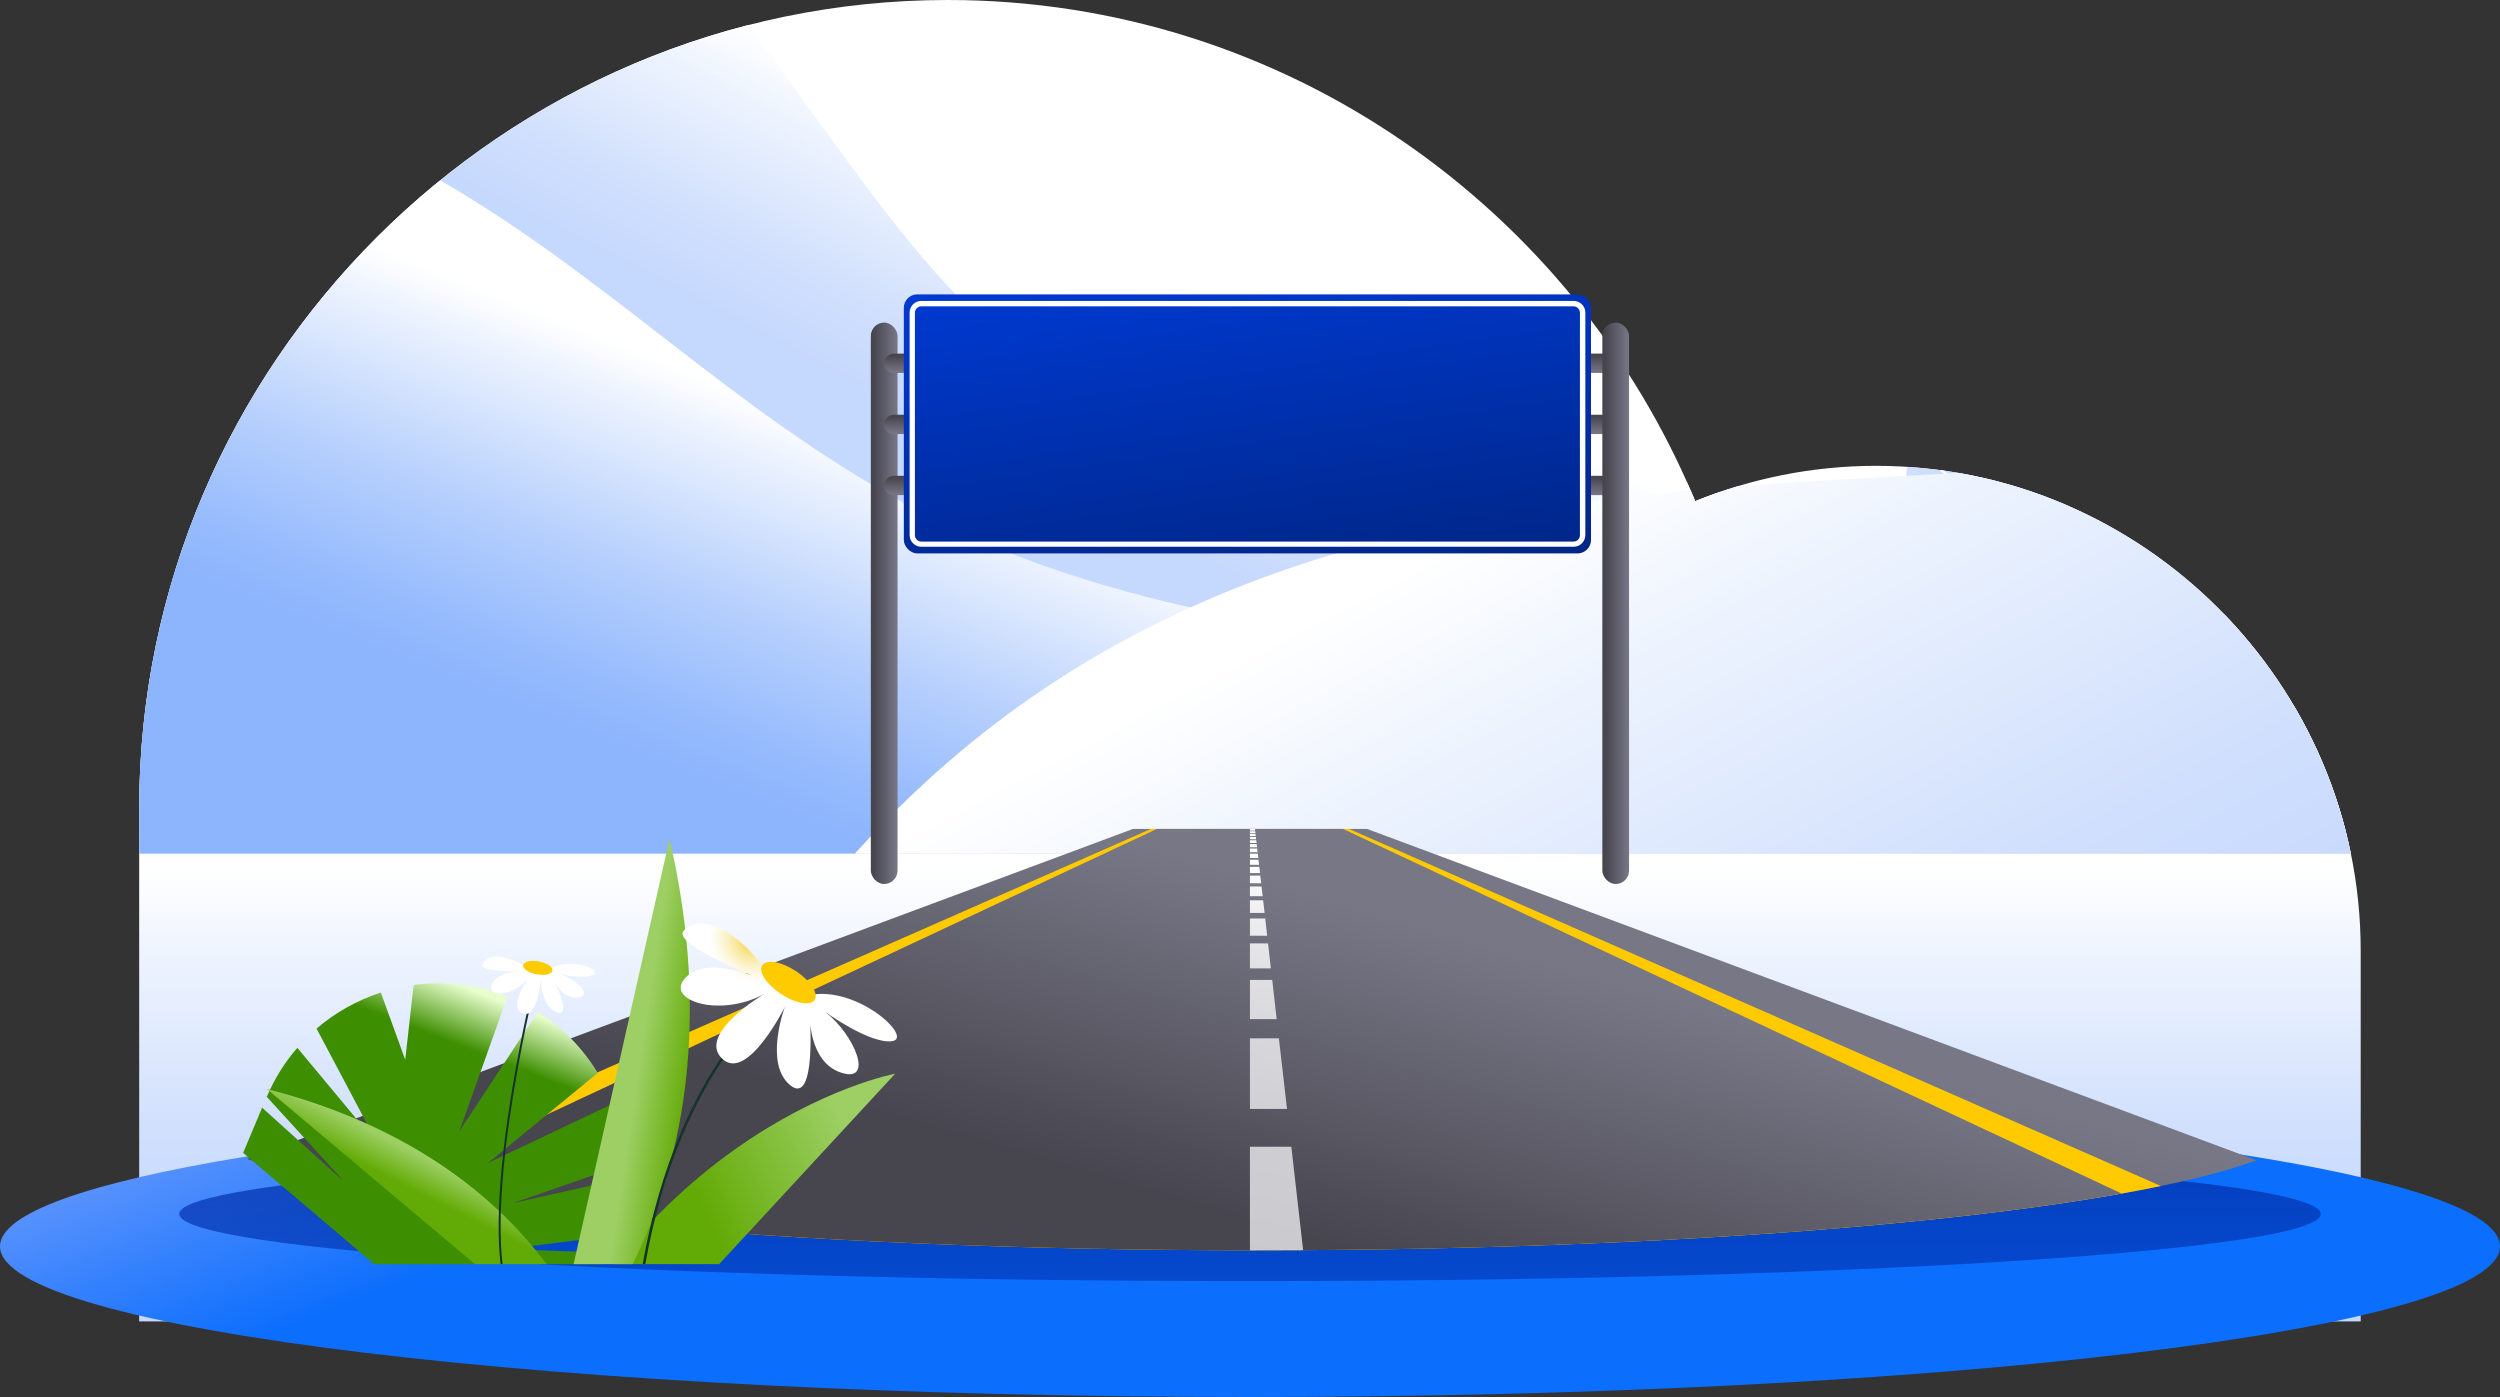 <?xml version="1.0" encoding="UTF-8"?>
<svg id="Layer_2" data-name="Layer 2" xmlns="http://www.w3.org/2000/svg" xmlns:xlink="http://www.w3.org/1999/xlink" viewBox="0 0 202.97 113.42">
  <rect x="0" y="0" width="202.97" height="113.42" fill="#333333" stroke="none"/>
  <defs>
    <style>
      .cls-1 {
        fill: url(#linear-gradient-15);
      }

      .cls-2 {
        fill: url(#linear-gradient-13);
      }

      .cls-3 {
        fill: url(#linear-gradient-28);
      }

      .cls-4 {
        stroke-width: .21px;
      }

      .cls-4, .cls-5, .cls-6 {
        fill: none;
      }

      .cls-4, .cls-6 {
        stroke: #14332b;
        stroke-miterlimit: 10;
      }

      .cls-7 {
        fill: url(#linear-gradient-2);
      }

      .cls-8 {
        fill: url(#linear-gradient-25);
      }

      .cls-9 {
        fill: url(#linear-gradient-10);
      }

      .cls-10 {
        fill: url(#linear-gradient-12);
      }

      .cls-11 {
        fill: url(#linear-gradient-27);
      }

      .cls-12 {
        fill: url(#linear-gradient-37);
      }

      .cls-13 {
        fill: #fff;
      }

      .cls-14 {
        fill: url(#linear-gradient-26);
      }

      .cls-15 {
        fill: url(#linear-gradient-4);
      }

      .cls-16 {
        fill: url(#linear-gradient-35);
      }

      .cls-17 {
        fill: url(#linear-gradient-30);
      }

      .cls-18 {
        fill: url(#radial-gradient);
      }

      .cls-19 {
        fill: url(#linear-gradient-3);
      }

      .cls-20 {
        fill: url(#linear-gradient-34);
      }

      .cls-21 {
        clip-path: url(#clippath-1);
      }

      .cls-22 {
        fill: url(#linear-gradient-5);
      }

      .cls-23 {
        fill: url(#linear-gradient-38);
      }

      .cls-24 {
        fill: url(#linear-gradient-22);
      }

      .cls-25 {
        fill: url(#linear-gradient-24);
      }

      .cls-26 {
        fill: url(#linear-gradient-33);
      }

      .cls-27 {
        fill: url(#linear-gradient-8);
      }

      .cls-28 {
        fill: #fdcb00;
      }

      .cls-29 {
        fill: url(#radial-gradient-2);
      }

      .cls-30 {
        fill: #ffcb00;
      }

      .cls-31 {
        fill: url(#linear-gradient-14);
      }

      .cls-32 {
        fill: url(#linear-gradient-29);
      }

      .cls-33 {
        fill: url(#linear-gradient-20);
      }

      .cls-34 {
        fill: url(#linear-gradient-17);
      }

      .cls-35 {
        fill: url(#linear-gradient-7);
      }

      .cls-36 {
        fill: url(#linear-gradient-9);
      }

      .cls-37 {
        fill: url(#linear-gradient-11);
      }

      .cls-38 {
        fill: url(#linear-gradient-19);
      }

      .cls-39 {
        fill: url(#linear-gradient-6);
      }

      .cls-40 {
        fill: url(#linear-gradient-36);
      }

      .cls-41 {
        fill: url(#linear-gradient-21);
      }

      .cls-42 {
        clip-path: url(#clippath-2);
      }

      .cls-6 {
        stroke-width: .16px;
      }

      .cls-43 {
        fill: url(#linear-gradient-32);
      }

      .cls-44 {
        fill: url(#linear-gradient-16);
      }

      .cls-45 {
        fill: url(#linear-gradient);
      }

      .cls-46 {
        fill: url(#linear-gradient-23);
      }

      .cls-47 {
        fill: url(#linear-gradient-31);
      }

      .cls-48 {
        clip-path: url(#clippath);
      }

      .cls-49 {
        fill: url(#linear-gradient-18);
      }
    </style>
    <clipPath id="clippath">
      <path class="cls-5" d="M152.31,37.82h0c-5.18,0-10.14,1.03-14.68,2.87C127.75,16.87,104.23,0,76.95,0h0C40.84,0,11.3,29.54,11.3,65.65v41.63h180.36v-30.1c0-21.65-17.71-39.36-39.36-39.36Z"/>
    </clipPath>
    <linearGradient id="linear-gradient" x1="98.72" y1="70.54" x2="98.72" y2="100.41" gradientUnits="userSpaceOnUse">
      <stop offset="0" stop-color="#fff"/>
      <stop offset=".23" stop-color="#eef4fe"/>
      <stop offset=".72" stop-color="#d0dffd"/>
      <stop offset="1" stop-color="#c5d8fd"/>
    </linearGradient>
    <linearGradient id="linear-gradient-2" x1="-8811.01" y1="30.65" x2="-8821.18" y2="50.61" gradientTransform="translate(8927.96)" xlink:href="#linear-gradient"/>
    <linearGradient id="linear-gradient-3" x1="-8827.06" y1="48.02" x2="-8838.19" y2="76.04" gradientTransform="translate(8927.96)" gradientUnits="userSpaceOnUse">
      <stop offset="0" stop-color="#fff"/>
      <stop offset=".16" stop-color="#e8f0fe"/>
      <stop offset=".54" stop-color="#b7d0fd"/>
      <stop offset=".84" stop-color="#98bcfd"/>
      <stop offset="1" stop-color="#8db5fd"/>
    </linearGradient>
    <linearGradient id="linear-gradient-4" x1="-8764.76" y1="36.99" x2="-8774.32" y2="27.43" gradientTransform="translate(8927.96)" gradientUnits="userSpaceOnUse">
      <stop offset="0" stop-color="#c5d8fd"/>
      <stop offset=".55" stop-color="#d6e3fd"/>
      <stop offset="1" stop-color="#e0eafd"/>
    </linearGradient>
    <linearGradient id="linear-gradient-5" x1="-8694.72" y1="-16.52" x2="-8665.85" y2="38.34" gradientTransform="translate(8927.96)" xlink:href="#linear-gradient"/>
    <linearGradient id="linear-gradient-6" x1="-8733.4" y1="41.19" x2="-8741.15" y2="32.13" xlink:href="#linear-gradient-4"/>
    <linearGradient id="linear-gradient-7" x1="87.52" y1="65.29" x2="93.45" y2="80.53" gradientUnits="userSpaceOnUse">
      <stop offset="0" stop-color="#5791fd"/>
      <stop offset="1" stop-color="#0c6efd"/>
    </linearGradient>
    <linearGradient id="linear-gradient-8" x1="101.48" y1="74.59" x2="101.48" y2="150.87" gradientUnits="userSpaceOnUse">
      <stop offset="0" stop-color="#012c9c"/>
      <stop offset="1" stop-color="#013ad1" stop-opacity="0"/>
    </linearGradient>
    <clipPath id="clippath-1">
      <path class="cls-5" d="M183.7,94.02c-11.2,4.35-43.64,7.49-81.9,7.49s-71.07-3.18-82.08-7.57c18.47-3.02,48.02-61.59,81.56-61.59s63.98,58.61,82.42,61.67Z"/>
    </clipPath>
    <linearGradient id="linear-gradient-9" x1="101.67" y1="105.78" x2="110.92" y2="74.11" gradientUnits="userSpaceOnUse">
      <stop offset=".1" stop-color="#47464f"/>
      <stop offset="1" stop-color="#787786"/>
    </linearGradient>
    <linearGradient id="linear-gradient-10" x1="102.61" y1="102.57" x2="110.94" y2="74.01" xlink:href="#linear-gradient-9"/>
    <linearGradient id="linear-gradient-11" x1="137.08" y1="-38.18" x2="99.94" y2="98.38" gradientUnits="userSpaceOnUse">
      <stop offset=".46" stop-color="#fff"/>
      <stop offset=".59" stop-color="#fafafa"/>
      <stop offset=".74" stop-color="#ededef"/>
      <stop offset=".9" stop-color="#d7d7db"/>
      <stop offset="1" stop-color="#c6c6cb"/>
    </linearGradient>
    <linearGradient id="linear-gradient-12" x1="184.5" y1="-196.47" x2="101.65" y2="108.1" xlink:href="#linear-gradient-11"/>
    <linearGradient id="linear-gradient-13" x1="121.07" y1="13.13" x2="99.64" y2="91.93" xlink:href="#linear-gradient-11"/>
    <linearGradient id="linear-gradient-14" x1="113.76" y1="35.59" x2="99.62" y2="87.56" xlink:href="#linear-gradient-11"/>
    <linearGradient id="linear-gradient-15" x1="109.82" y1="47.2" x2="99.69" y2="84.44" xlink:href="#linear-gradient-11"/>
    <linearGradient id="linear-gradient-16" x1="107.44" y1="53.87" x2="99.76" y2="82.1" xlink:href="#linear-gradient-11"/>
    <linearGradient id="linear-gradient-17" x1="105.9" y1="58" x2="99.84" y2="80.29" xlink:href="#linear-gradient-11"/>
    <linearGradient id="linear-gradient-18" x1="104.85" y1="60.69" x2="99.91" y2="78.85" xlink:href="#linear-gradient-11"/>
    <linearGradient id="linear-gradient-19" x1="104.1" y1="62.53" x2="99.97" y2="77.68" xlink:href="#linear-gradient-11"/>
    <linearGradient id="linear-gradient-20" x1="103.54" y1="63.81" x2="100.03" y2="76.7" xlink:href="#linear-gradient-11"/>
    <linearGradient id="linear-gradient-21" x1="103.11" y1="64.74" x2="100.08" y2="75.88" xlink:href="#linear-gradient-11"/>
    <linearGradient id="linear-gradient-22" x1="102.78" y1="65.42" x2="100.12" y2="75.18" xlink:href="#linear-gradient-11"/>
    <linearGradient id="linear-gradient-23" x1="102.51" y1="65.93" x2="100.16" y2="74.57" xlink:href="#linear-gradient-11"/>
    <linearGradient id="linear-gradient-24" x1="102.3" y1="66.31" x2="100.2" y2="74.04" xlink:href="#linear-gradient-11"/>
    <linearGradient id="linear-gradient-25" x1="102.13" y1="66.61" x2="100.23" y2="73.58" xlink:href="#linear-gradient-11"/>
    <linearGradient id="linear-gradient-26" x1="101.98" y1="66.83" x2="100.26" y2="73.16" xlink:href="#linear-gradient-11"/>
    <linearGradient id="linear-gradient-27" x1="101.86" y1="67.01" x2="100.28" y2="72.79" xlink:href="#linear-gradient-11"/>
    <linearGradient id="linear-gradient-28" x1="101.75" y1="67.14" x2="100.31" y2="72.46" xlink:href="#linear-gradient-11"/>
    <linearGradient id="linear-gradient-29" x1="70.7" y1="48.98" x2="72.87" y2="48.98" xlink:href="#linear-gradient-9"/>
    <linearGradient id="linear-gradient-30" x1="34.31" y1="65.78" x2="35.88" y2="65.78" gradientTransform="translate(66.39 -36.28)" xlink:href="#linear-gradient-9"/>
    <linearGradient id="linear-gradient-31" x1="44.23" y1="65.78" x2="45.79" y2="65.78" gradientTransform="translate(56.47 -26.37)" xlink:href="#linear-gradient-9"/>
    <linearGradient id="linear-gradient-32" x1="39.27" y1="65.78" x2="40.83" y2="65.78" gradientTransform="translate(61.43 -31.32)" xlink:href="#linear-gradient-9"/>
    <linearGradient id="linear-gradient-33" x1="130.09" y1="48.98" x2="132.27" y2="48.98" xlink:href="#linear-gradient-9"/>
    <linearGradient id="linear-gradient-34" x1="99.25" y1="20.04" x2="104.71" y2="58.71" gradientUnits="userSpaceOnUse">
      <stop offset="0" stop-color="#003ad3"/>
      <stop offset="1" stop-color="#001e6a"/>
    </linearGradient>
    <linearGradient id="linear-gradient-35" x1="47.29" y1="80.85" x2="49.15" y2="85.63" gradientTransform="translate(88.32) rotate(-180) scale(1 -1)" gradientUnits="userSpaceOnUse">
      <stop offset=".11" stop-color="#e7fdcc"/>
      <stop offset="1" stop-color="#3d8e00"/>
    </linearGradient>
    <clipPath id="clippath-2">
      <rect class="cls-5" x="21.66" y="66.7" width="53.19" height="35.93"/>
    </clipPath>
    <linearGradient id="linear-gradient-36" x1="-8384.39" y1="7275.14" x2="-8400.54" y2="7275.66" gradientTransform="translate(-10746.99 -2438.22) rotate(152.29) scale(1 -1)" gradientUnits="userSpaceOnUse">
      <stop offset=".06" stop-color="#62aa05"/>
      <stop offset=".89" stop-color="#9dcf64"/>
    </linearGradient>
    <linearGradient id="linear-gradient-37" x1="37.69" y1="106.49" x2="37.69" y2="103.03" gradientTransform="translate(50.08 -13.9) rotate(26.6)" xlink:href="#linear-gradient-36"/>
    <linearGradient id="linear-gradient-38" x1="-8647.14" y1="5691.81" x2="-8642.82" y2="5688.84" gradientTransform="translate(-10213.05 -1219.56) rotate(153.92) scale(1 -1)" xlink:href="#linear-gradient-36"/>
    <radialGradient id="radial-gradient" cx="-6301.23" cy="1300.74" fx="-6301.23" fy="1300.74" r="7.8" gradientTransform="translate(-5404.89 3608.65) rotate(132.66) scale(1 -1.25)" gradientUnits="userSpaceOnUse">
      <stop offset="0" stop-color="#f5d54d"/>
      <stop offset=".05" stop-color="#f6dd6f"/>
      <stop offset=".13" stop-color="#f9e9a2"/>
      <stop offset=".21" stop-color="#fcf2ca"/>
      <stop offset=".28" stop-color="#fdf9e7"/>
      <stop offset=".34" stop-color="#fefdf8"/>
      <stop offset=".38" stop-color="#fff"/>
    </radialGradient>
    <radialGradient id="radial-gradient-2" cx="-7669.05" cy="4157.17" fx="-7669.05" fy="4157.17" r="3.7" gradientTransform="translate(-7465.22 5516.33) rotate(109.9) scale(1 -1.25)" xlink:href="#radial-gradient"/>
  </defs>
  <g id="Quiz">
    <g>
      <g>
        <g class="cls-48">
          <g>
            <rect class="cls-45" x="-27.27" y="-54.86" width="251.99" height="178.27"/>
            <g>
              <path class="cls-7" d="M-11.81-38.43C54.4-36.02,63.7,20.39,86.61,30.65c22.9,10.26,40.08,1.51,60.84,12.67,20.76,11.16,28.61.6,64.93,13.88,36.33,13.27,49.58,10.64,49.58,10.64H-10.26s-1.55-106.27-1.55-106.27Z"/>
              <path class="cls-19" d="M-10.26,3.4c53.7,0,60.74,31.24,96.69,43.11,35.95,11.87,58.65-1.87,91.39,8.12,32.75,10,43.49,14.68,43.49,14.68H-10.26V3.4Z"/>
              <g>
                <path class="cls-15" d="M166.25,31.86v-2.67c0-2.08-1.9-3.88-4.37-3.98-2.64-.1-4.81,1.67-4.81,3.87v2.7c0,1.44-.52,2.83-1.38,4.08-.61.89-.96,1.92-.93,3.03.07,3.02,2.96,5.54,6.53,5.7,3.98.17,7.27-2.49,7.27-5.81,0-1.08-.35-2.09-.96-2.95-.85-1.21-1.35-2.56-1.35-3.96Z"/>
                <path class="cls-13" d="M164.2,32.11s-.12-.04-.16,0l-2.21,1.87v-4.55c0-.05-.05-.1-.12-.1s-.12.04-.12.1v4.78s0,0,0,0v7.17l-4.34-3.66s-.12-.04-.16,0c-.05.04-.05.1,0,.14l4.5,3.79v8.35c0,.05.05.1.12.1s.12-.04.12-.1v-15.75s2.38-2,2.38-2c.05-.04.05-.1,0-.14Z"/>
              </g>
              <path class="cls-22" d="M415.02-68.27c-104.91,4.36-78.2,21.59-131.27,33.96-53.07,12.37-51.51,50.13-84.67,65.54-33.16,15.41-90.94-5.01-129.69,38.09h345.63s0-137.59,0-137.59Z"/>
              <g>
                <path class="cls-39" d="M193.48,29.63v-3.02c0-2.36-2.15-4.38-4.94-4.49-2.98-.12-5.44,1.88-5.44,4.37v3.05c0,1.63-.58,3.2-1.56,4.61-.69,1-1.08,2.17-1.06,3.43.08,3.41,3.34,6.26,7.39,6.44,4.5.2,8.22-2.82,8.22-6.57,0-1.22-.4-2.36-1.08-3.34-.96-1.36-1.53-2.89-1.53-4.48Z"/>
                <path class="cls-13" d="M191.16,29.91c-.05-.04-.13-.04-.18,0l-2.5,2.11v-5.14c0-.06-.06-.11-.13-.11s-.13.05-.13.11v5.41s0,0,0,0v8.1l-4.9-4.13c-.05-.04-.13-.04-.18,0-.05.04-.05.11,0,.16l5.09,4.29v9.44c0,.06.06.11.13.11s.13-.05.13-.11v-17.81l2.69-2.26c.05-.04.05-.11,0-.16Z"/>
              </g>
            </g>
          </g>
        </g>
        <path class="cls-35" d="M202.97,101.19c0,6.76-45.44,12.23-101.49,12.23S0,107.95,0,101.19c0-2.71,7.32-5.21,19.72-7.25,18.47-3.02,48.22-4.98,81.76-4.98s63.78,2,82.22,5.06c12.12,2.02,19.27,4.49,19.27,7.17Z"/>
        <path class="cls-27" d="M188.42,98.56c0,3.01-38.93,5.45-86.94,5.45s-86.93-2.44-86.93-5.45c0-1.21,6.27-2.32,16.89-3.23,15.82-1.35,41.31-2.22,70.04-2.22s54.64.89,70.43,2.26c10.38.9,16.51,2,16.51,3.2Z"/>
        <g class="cls-21">
          <g>
            <g>
              <polygon class="cls-36" points="110.99 67.3 91.98 67.3 -13.03 106.42 216 106.42 110.99 67.3"/>
              <polygon class="cls-30" points="109.53 67.3 93.44 67.3 4.5 106.42 198.47 106.42 109.53 67.3"/>
              <polygon class="cls-9" points="109.04 67.3 93.92 67.3 10.38 106.42 192.58 106.42 109.04 67.3"/>
            </g>
            <g>
              <polygon class="cls-37" points="104.49 90.03 101.48 90.03 101.48 84.3 103.83 84.3 104.49 90.03"/>
              <polygon class="cls-10" points="106.36 106.42 101.48 106.42 101.48 93.1 104.84 93.1 106.36 106.42"/>
              <polygon class="cls-2" points="103.65 82.74 101.48 82.74 101.48 79.56 103.29 79.56 103.65 82.74"/>
              <polygon class="cls-31" points="103.18 78.62 101.48 78.62 101.48 76.59 102.95 76.59 103.18 78.62"/>
              <polygon class="cls-1" points="102.88 75.97 101.48 75.97 101.48 74.57 102.72 74.57 102.88 75.97"/>
              <polygon class="cls-44" points="102.67 74.12 101.48 74.12 101.48 73.09 102.55 73.09 102.67 74.12"/>
              <polygon class="cls-34" points="102.51 72.76 101.48 72.76 101.48 71.97 102.42 71.97 102.51 72.76"/>
              <polygon class="cls-49" points="102.39 71.71 101.48 71.71 101.48 71.09 102.32 71.09 102.39 71.71"/>
              <polygon class="cls-38" points="102.3 70.88 101.48 70.88 101.48 70.38 102.24 70.38 102.3 70.88"/>
              <polygon class="cls-33" points="102.22 70.21 101.48 70.21 101.48 69.8 102.17 69.8 102.22 70.21"/>
              <polygon class="cls-41" points="102.16 69.66 101.48 69.66 101.48 69.31 102.12 69.31 102.16 69.66"/>
              <polygon class="cls-24" points="102.1 69.19 101.48 69.19 101.48 68.89 102.07 68.89 102.1 69.19"/>
              <polygon class="cls-46" points="102.06 68.79 101.48 68.79 101.48 68.53 102.03 68.53 102.06 68.79"/>
              <polygon class="cls-25" points="102.02 68.44 101.48 68.44 101.48 68.22 101.99 68.22 102.02 68.44"/>
              <polygon class="cls-8" points="101.98 68.14 101.48 68.14 101.48 67.95 101.96 67.95 101.98 68.14"/>
              <polygon class="cls-14" points="101.95 67.88 101.48 67.88 101.48 67.71 101.93 67.71 101.95 67.88"/>
              <polygon class="cls-11" points="101.93 67.65 101.48 67.65 101.48 67.49 101.91 67.49 101.93 67.65"/>
              <polygon class="cls-3" points="101.9 67.44 101.48 67.44 101.48 67.3 101.89 67.3 101.9 67.44"/>
            </g>
          </g>
        </g>
      </g>
      <g>
        <g>
          <rect class="cls-32" x="70.7" y="26.19" width="2.17" height="45.58" rx="1.09" ry="1.09"/>
          <rect class="cls-17" x="100.7" y="-.2" width="1.57" height="59.4" rx=".76" ry=".76" transform="translate(130.98 -71.99) rotate(90)"/>
          <rect class="cls-47" x="100.7" y="9.71" width="1.57" height="59.4" rx=".76" ry=".76" transform="translate(140.89 -62.07) rotate(90)"/>
          <rect class="cls-43" x="100.7" y="4.75" width="1.57" height="59.4" rx=".76" ry=".76" transform="translate(135.93 -67.03) rotate(90)"/>
          <rect class="cls-26" x="130.09" y="26.19" width="2.17" height="45.58" rx="1.09" ry="1.09"/>
        </g>
        <g>
          <rect class="cls-20" x="73.38" y="23.9" width="55.79" height="21.03" rx="1.09" ry="1.09"/>
          <path class="cls-13" d="M127.76,44.39h-52.96c-.52,0-.95-.42-.95-.95v-18.06c0-.52.42-.95.95-.95h52.96c.52,0,.95.42.95.95v18.06c0,.52-.42.95-.95.95ZM74.8,24.87c-.28,0-.52.23-.52.52v18.06c0,.28.23.52.52.52h52.96c.28,0,.51-.23.51-.52v-18.06c0-.28-.23-.52-.51-.52h-52.96Z"/>
        </g>
      </g>
      <g>
        <path class="cls-16" d="M27.81,95.82l-6.53-5.89-1.54,3.67,10.64,9.04h18.44l.39-.93-8.09-.3,8.65-1.08c.59-1.54.9-3.13.96-4.69l-9.06,2.03,9.07-3.15c-.05-1.69-.39-3.35-.99-4.91l-10.13,4.81,8.91-7.31c-1.19-1.97-2.83-3.67-4.86-4.95l-6.38,9.69,3.91-10.94c-2.5-1-5.12-1.28-7.62-.94l-.68,6.07-1.98-5.46h0c-1.9.62-3.69,1.61-5.22,2.93l5.02,9.47-6.58-7.91c-1.01,1.16-1.85,2.49-2.48,3.98l6.17,6.76Z"/>
        <g class="cls-42">
          <g>
            <path class="cls-40" d="M39.32,123.26c9.72-31.69,33.36-36.09,33.36-36.09l-33.36,36.09Z"/>
            <path class="cls-12" d="M21.66,88.41c23.22,5.96,27.19,22.88,27.19,22.88l-27.19-22.88Z"/>
            <path class="cls-23" d="M54.36,68.11c6.87,29.8-9.98,44.23-9.98,44.23l9.98-44.23Z"/>
            <g>
              <path class="cls-4" d="M63.4,80.69s-8.23,5.48-11.15,22.13"/>
              <g>
                <path class="cls-18" d="M61.88,78.35c-3.02-3.76-5.37-3.84-6.37-2.79s5.76,3.72,5.76,3.72c0,0-3.92-1.71-5.63.11-1.72,1.82,2.82,3.3,6.45,1.28,0,0-5.52,3.25-3.48,5.26,2.03,2.02,5.11-4.18,5.11-4.18,0,0-1.72,4.6.44,6.36,2.16,1.75,1.58-5.79,1.58-5.79,0,0-.13,3.9,2.56,4.77,2.69.87,1.11-3.04-1.28-4.92,0,0,3.6,2.6,5.4,2.36,1.81-.24-2.83-4.57-6.76-3.73l-3.79-2.45Z"/>
                <ellipse class="cls-28" cx="64.01" cy="79.76" rx="1.11" ry="2.55" transform="translate(-37.82 89.18) rotate(-56.53)"/>
              </g>
            </g>
            <g>
              <path class="cls-6" d="M43.57,79.09s-4.36,17.34-2.58,25.16"/>
              <g>
                <path class="cls-29" d="M42.47,78.35c-2.01-1.09-3.05-.69-3.3-.05s3.2.57,3.2.57c0,0-2.03-.03-2.44,1.08-.42,1.11,1.84.93,3.05-.62,0,0-1.81,2.43-.56,2.94s1.47-2.77,1.47-2.77c0,0,.09,2.33,1.36,2.7s-.37-2.82-.37-2.82c0,0,.66,1.73,1.99,1.62,1.34-.11-.07-1.53-1.46-1.92,0,0,2.05.48,2.79.04s-2.08-1.48-3.64-.39l-2.11-.38Z"/>
                <ellipse class="cls-28" cx="43.66" cy="78.58" rx=".53" ry="1.21" transform="translate(-41.66 106.89) rotate(-79.3)"/>
              </g>
            </g>
          </g>
        </g>
      </g>
    </g>
  </g>
</svg>